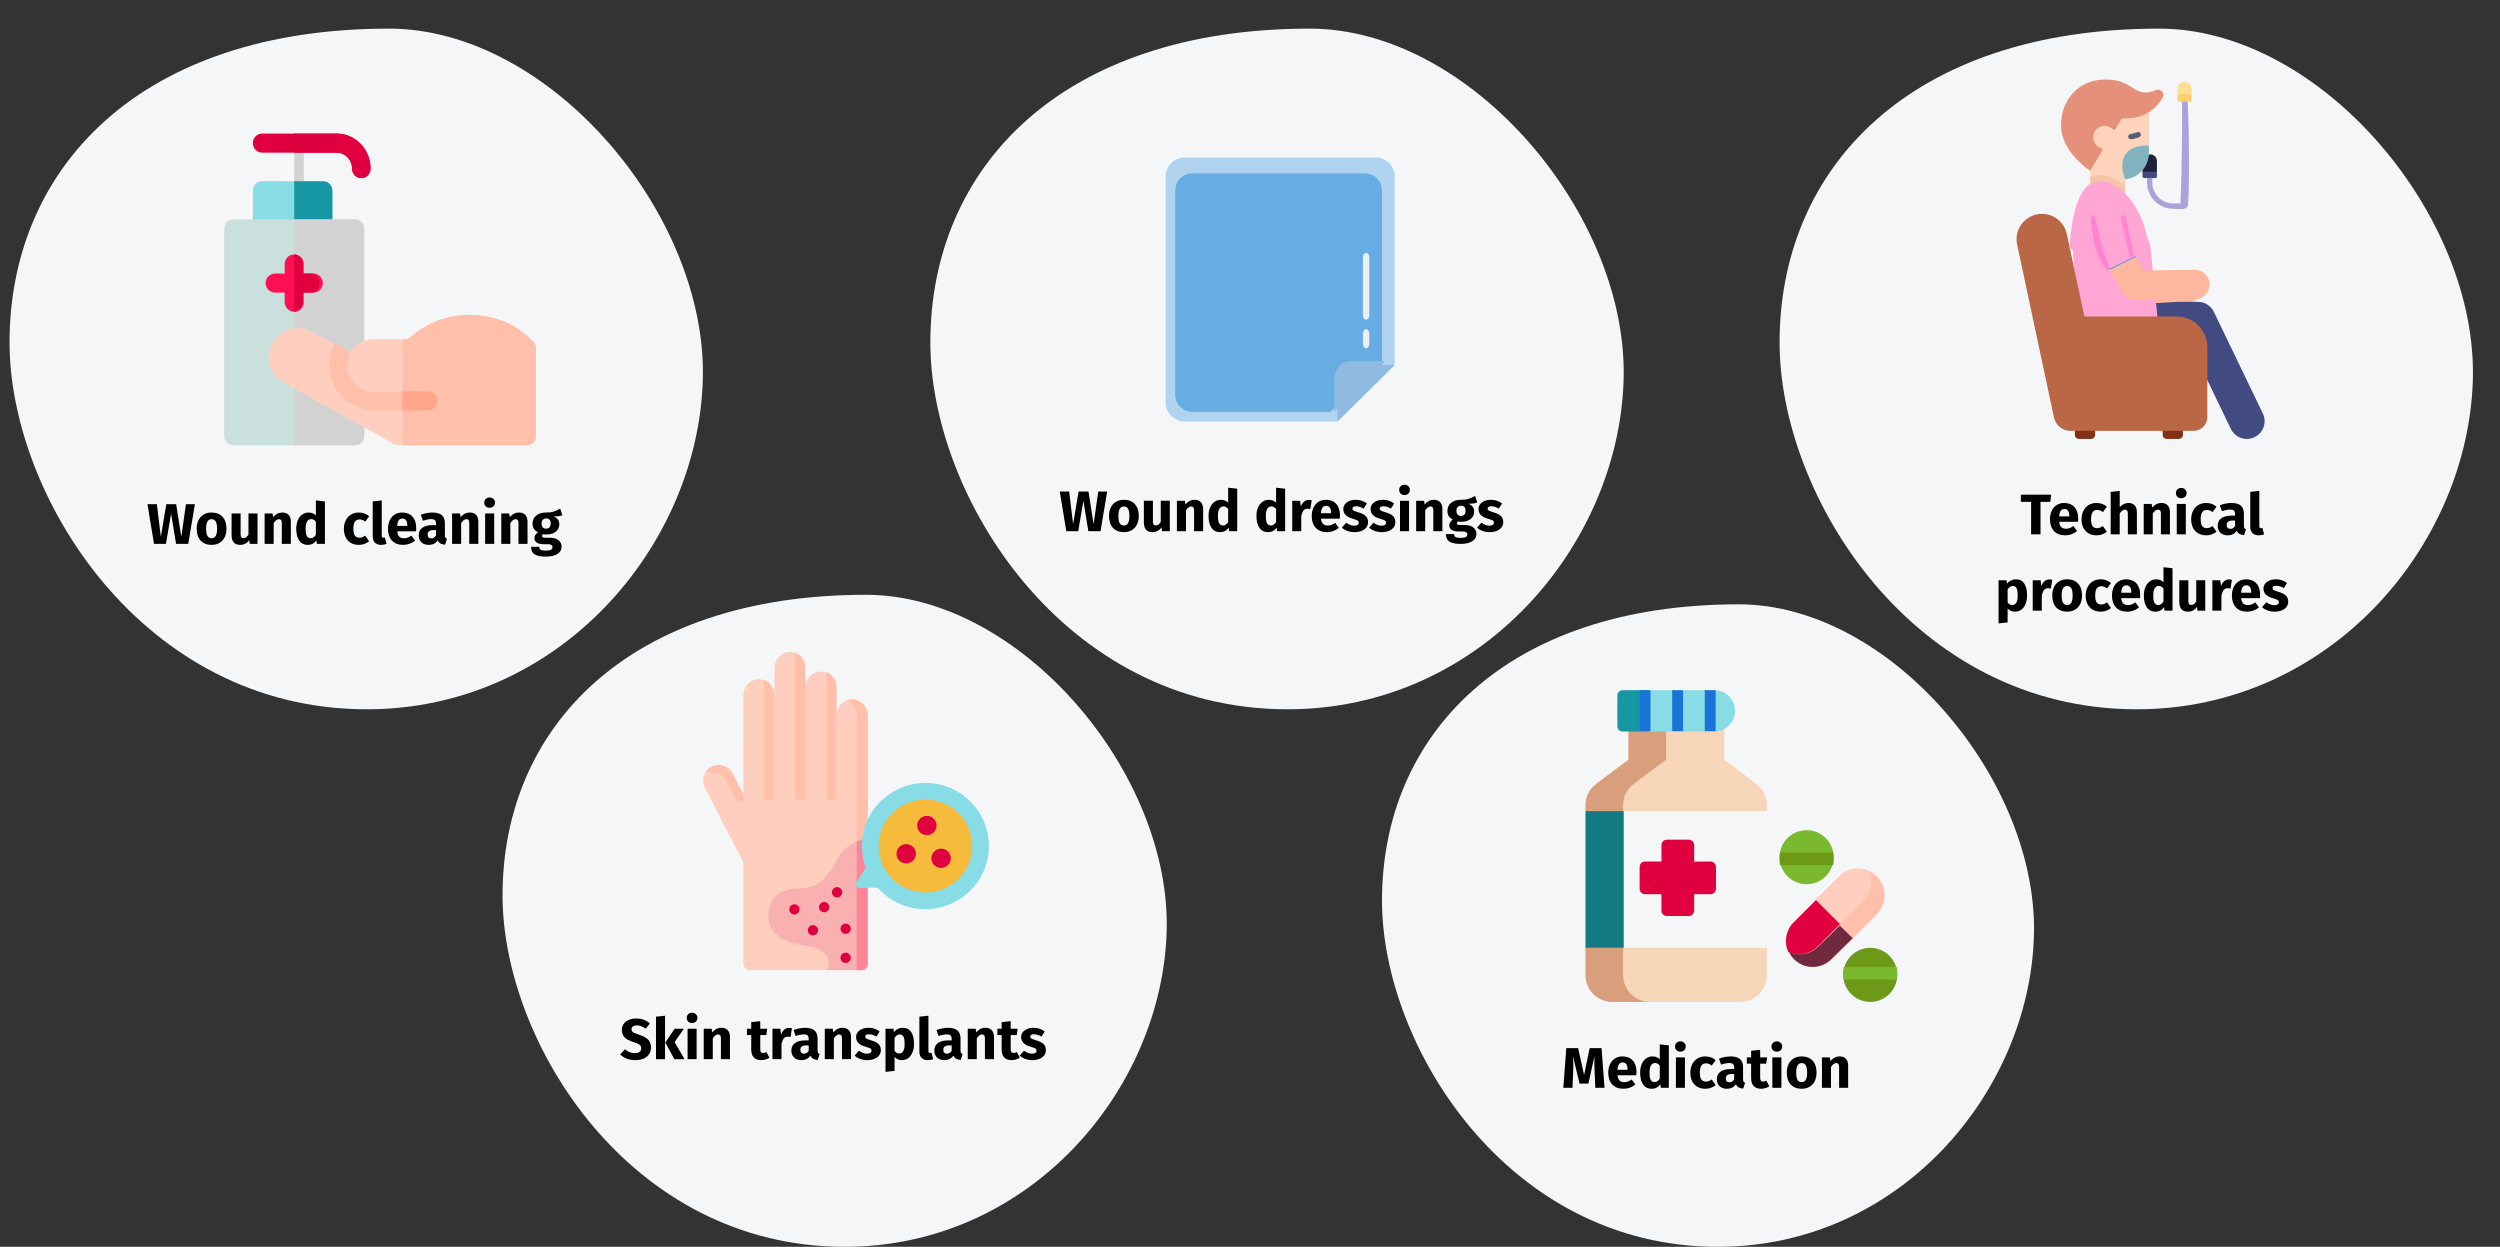<?xml version="1.0" encoding="UTF-8"?>
<svg xmlns="http://www.w3.org/2000/svg" width="786" height="392" viewBox="0 0 786 392" fill="none">
  <rect x="0" y="0" width="786" height="392" fill="#333333" stroke="none"/>
  <g clip-path="url(#clip0_420_474)">
    <path d="M671.786 223C732.455 223 775.758 171.671 777.457 119.731C779.157 67.792 729.636 9 678.788 9C600.817 9 559.5 52.524 559.5 107.709C559.5 155.709 601.14 223 671.786 223Z" fill="#F5F6F7"></path>
    <path d="M715.546 182.137C716.23 182.137 716.872 182.239 717.472 182.443C718.072 182.647 718.6 182.935 719.056 183.307L718.012 184.909C717.232 184.417 716.446 184.171 715.654 184.171C715.282 184.171 714.994 184.237 714.79 184.369C714.598 184.489 714.502 184.663 714.502 184.891C714.502 185.071 714.544 185.221 714.628 185.341C714.724 185.449 714.91 185.563 715.186 185.683C715.462 185.803 715.888 185.947 716.464 186.115C717.46 186.403 718.198 186.781 718.678 187.249C719.17 187.705 719.416 188.341 719.416 189.157C719.416 189.805 719.23 190.369 718.858 190.849C718.486 191.317 717.976 191.677 717.328 191.929C716.68 192.181 715.96 192.307 715.168 192.307C714.364 192.307 713.614 192.181 712.918 191.929C712.234 191.677 711.652 191.329 711.172 190.885L712.558 189.337C713.362 189.961 714.208 190.273 715.096 190.273C715.528 190.273 715.864 190.195 716.104 190.039C716.356 189.883 716.482 189.661 716.482 189.373C716.482 189.145 716.434 188.965 716.338 188.833C716.242 188.701 716.056 188.581 715.78 188.473C715.504 188.353 715.066 188.209 714.466 188.041C713.518 187.765 712.81 187.381 712.342 186.889C711.874 186.397 711.64 185.785 711.64 185.053C711.64 184.501 711.796 184.009 712.108 183.577C712.432 183.133 712.888 182.785 713.476 182.533C714.076 182.269 714.766 182.137 715.546 182.137Z" fill="black"></path>
    <path d="M710.583 187.033C710.583 187.429 710.565 187.771 710.529 188.059H704.607C704.703 188.863 704.931 189.427 705.291 189.751C705.651 190.075 706.149 190.237 706.785 190.237C707.169 190.237 707.541 190.171 707.901 190.039C708.261 189.895 708.651 189.679 709.071 189.391L710.241 190.975C709.125 191.863 707.883 192.307 706.515 192.307C704.967 192.307 703.779 191.851 702.951 190.939C702.123 190.027 701.709 188.803 701.709 187.267C701.709 186.295 701.883 185.425 702.231 184.657C702.579 183.877 703.089 183.265 703.761 182.821C704.433 182.365 705.237 182.137 706.173 182.137C707.553 182.137 708.633 182.569 709.413 183.433C710.193 184.297 710.583 185.497 710.583 187.033ZM707.793 186.223C707.769 184.759 707.253 184.027 706.245 184.027C705.753 184.027 705.369 184.207 705.093 184.567C704.829 184.927 704.667 185.521 704.607 186.349H707.793V186.223Z" fill="black"></path>
    <path d="M700.753 182.172C701.101 182.172 701.419 182.214 701.707 182.298L701.257 185.052C700.897 184.968 700.609 184.926 700.393 184.926C699.829 184.926 699.397 185.124 699.097 185.52C698.809 185.904 698.581 186.486 698.413 187.266V192H695.569V182.442H698.053L698.287 184.296C698.503 183.636 698.827 183.12 699.259 182.748C699.703 182.364 700.201 182.172 700.753 182.172Z" fill="black"></path>
    <path d="M693.332 191.999H690.866L690.74 190.793C690.044 191.801 689.078 192.305 687.842 192.305C686.966 192.305 686.3 192.041 685.844 191.513C685.4 190.985 685.178 190.247 685.178 189.299V182.441H688.022V188.939C688.022 189.407 688.094 189.737 688.238 189.929C688.394 190.109 688.628 190.199 688.94 190.199C689.54 190.199 690.056 189.827 690.488 189.083V182.441H693.332V191.999Z" fill="black"></path>
    <path d="M683.043 178.646V192.002H680.523L680.379 190.886C679.707 191.834 678.801 192.308 677.661 192.308C676.473 192.308 675.567 191.852 674.943 190.94C674.331 190.028 674.025 188.78 674.025 187.196C674.025 186.224 674.187 185.354 674.511 184.586C674.835 183.818 675.291 183.218 675.879 182.786C676.479 182.354 677.163 182.138 677.931 182.138C678.843 182.138 679.599 182.438 680.199 183.038V178.34L683.043 178.646ZM678.543 190.22C679.203 190.22 679.755 189.86 680.199 189.14V185.018C679.971 184.742 679.737 184.538 679.497 184.406C679.269 184.274 679.005 184.208 678.705 184.208C678.177 184.208 677.757 184.454 677.445 184.946C677.133 185.438 676.977 186.194 676.977 187.214C676.977 188.33 677.109 189.11 677.373 189.554C677.649 189.998 678.039 190.22 678.543 190.22Z" fill="black"></path>
    <path d="M672.878 187.033C672.878 187.429 672.86 187.771 672.824 188.059H666.902C666.998 188.863 667.226 189.427 667.586 189.751C667.946 190.075 668.444 190.237 669.08 190.237C669.464 190.237 669.836 190.171 670.196 190.039C670.556 189.895 670.946 189.679 671.366 189.391L672.536 190.975C671.42 191.863 670.178 192.307 668.81 192.307C667.262 192.307 666.074 191.851 665.246 190.939C664.418 190.027 664.004 188.803 664.004 187.267C664.004 186.295 664.178 185.425 664.526 184.657C664.874 183.877 665.384 183.265 666.056 182.821C666.728 182.365 667.532 182.137 668.468 182.137C669.848 182.137 670.928 182.569 671.708 183.433C672.488 184.297 672.878 185.497 672.878 187.033ZM670.088 186.223C670.064 184.759 669.548 184.027 668.54 184.027C668.048 184.027 667.664 184.207 667.388 184.567C667.124 184.927 666.962 185.521 666.902 186.349H670.088V186.223Z" fill="black"></path>
    <path d="M660.422 182.137C661.082 182.137 661.676 182.233 662.204 182.425C662.732 182.617 663.23 182.911 663.698 183.307L662.474 184.999C661.874 184.543 661.268 184.315 660.656 184.315C660.02 184.315 659.54 184.549 659.216 185.017C658.892 185.485 658.73 186.241 658.73 187.285C658.73 188.293 658.892 189.007 659.216 189.427C659.54 189.847 660.008 190.057 660.62 190.057C660.944 190.057 661.238 190.009 661.502 189.913C661.766 189.805 662.084 189.637 662.456 189.409L663.698 191.173C662.75 191.929 661.676 192.307 660.476 192.307C659.504 192.307 658.664 192.103 657.956 191.695C657.248 191.275 656.702 190.693 656.318 189.949C655.934 189.193 655.742 188.311 655.742 187.303C655.742 186.295 655.934 185.401 656.318 184.621C656.702 183.841 657.248 183.235 657.956 182.803C658.664 182.359 659.486 182.137 660.422 182.137Z" fill="black"></path>
    <path d="M649.91 182.137C651.374 182.137 652.52 182.587 653.348 183.487C654.176 184.375 654.59 185.623 654.59 187.231C654.59 188.251 654.398 189.145 654.014 189.913C653.642 190.669 653.102 191.257 652.394 191.677C651.698 192.097 650.87 192.307 649.91 192.307C648.458 192.307 647.312 191.863 646.472 190.975C645.644 190.075 645.23 188.821 645.23 187.213C645.23 186.193 645.416 185.305 645.788 184.549C646.172 183.781 646.712 183.187 647.408 182.767C648.116 182.347 648.95 182.137 649.91 182.137ZM649.91 184.225C649.334 184.225 648.902 184.471 648.614 184.963C648.326 185.443 648.182 186.193 648.182 187.213C648.182 188.257 648.32 189.019 648.596 189.499C648.884 189.979 649.322 190.219 649.91 190.219C650.486 190.219 650.918 189.979 651.206 189.499C651.494 189.007 651.638 188.251 651.638 187.231C651.638 186.187 651.494 185.425 651.206 184.945C650.93 184.465 650.498 184.225 649.91 184.225Z" fill="black"></path>
    <path d="M644.275 182.172C644.623 182.172 644.941 182.214 645.229 182.298L644.779 185.052C644.419 184.968 644.131 184.926 643.915 184.926C643.351 184.926 642.919 185.124 642.619 185.52C642.331 185.904 642.103 186.486 641.935 187.266V192H639.091V182.442H641.575L641.809 184.296C642.025 183.636 642.349 183.12 642.781 182.748C643.225 182.364 643.723 182.172 644.275 182.172Z" fill="black"></path>
    <path d="M633.75 182.137C634.95 182.137 635.844 182.581 636.432 183.469C637.02 184.357 637.314 185.599 637.314 187.195C637.314 188.179 637.158 189.061 636.846 189.841C636.546 190.609 636.108 191.215 635.532 191.659C634.956 192.091 634.284 192.307 633.516 192.307C632.556 192.307 631.782 191.977 631.194 191.317V195.691L628.35 195.997V182.443H630.852L630.996 183.505C631.368 183.037 631.794 182.695 632.274 182.479C632.754 182.251 633.246 182.137 633.75 182.137ZM632.652 190.219C633.792 190.219 634.362 189.223 634.362 187.231C634.362 186.103 634.236 185.323 633.984 184.891C633.732 184.447 633.354 184.225 632.85 184.225C632.526 184.225 632.22 184.321 631.932 184.513C631.656 184.705 631.41 184.981 631.194 185.341V189.373C631.578 189.937 632.064 190.219 632.652 190.219Z" fill="black"></path>
    <path d="M710.113 168.308C709.285 168.308 708.637 168.074 708.169 167.606C707.713 167.126 707.485 166.448 707.485 165.572V154.646L710.329 154.34V165.464C710.329 165.86 710.491 166.058 710.815 166.058C710.983 166.058 711.139 166.028 711.283 165.968L711.841 167.984C711.325 168.2 710.749 168.308 710.113 168.308Z" fill="black"></path>
    <path d="M705.485 165.229C705.485 165.589 705.533 165.853 705.629 166.021C705.737 166.189 705.905 166.315 706.133 166.399L705.539 168.253C704.951 168.205 704.471 168.079 704.099 167.875C703.727 167.659 703.439 167.323 703.235 166.867C702.611 167.827 701.651 168.307 700.355 168.307C699.407 168.307 698.651 168.031 698.087 167.479C697.523 166.927 697.241 166.207 697.241 165.319C697.241 164.275 697.625 163.477 698.393 162.925C699.161 162.373 700.271 162.097 701.723 162.097H702.695V161.683C702.695 161.119 702.575 160.735 702.335 160.531C702.095 160.315 701.675 160.207 701.075 160.207C700.763 160.207 700.385 160.255 699.941 160.351C699.497 160.435 699.041 160.555 698.573 160.711L697.925 158.839C698.525 158.611 699.137 158.437 699.761 158.317C700.397 158.197 700.985 158.137 701.525 158.137C702.893 158.137 703.895 158.419 704.531 158.983C705.167 159.547 705.485 160.393 705.485 161.521V165.229ZM701.183 166.273C701.831 166.273 702.335 165.967 702.695 165.355V163.663H701.993C701.345 163.663 700.859 163.777 700.535 164.005C700.223 164.233 700.067 164.587 700.067 165.067C700.067 165.451 700.163 165.751 700.355 165.967C700.559 166.171 700.835 166.273 701.183 166.273Z" fill="black"></path>
    <path d="M693.592 158.137C694.252 158.137 694.846 158.233 695.374 158.425C695.902 158.617 696.4 158.911 696.868 159.307L695.644 160.999C695.044 160.543 694.438 160.315 693.826 160.315C693.19 160.315 692.71 160.549 692.386 161.017C692.062 161.485 691.9 162.241 691.9 163.285C691.9 164.293 692.062 165.007 692.386 165.427C692.71 165.847 693.178 166.057 693.79 166.057C694.114 166.057 694.408 166.009 694.672 165.913C694.936 165.805 695.254 165.637 695.626 165.409L696.868 167.173C695.92 167.929 694.846 168.307 693.646 168.307C692.674 168.307 691.834 168.103 691.126 167.695C690.418 167.275 689.872 166.693 689.488 165.949C689.104 165.193 688.912 164.311 688.912 163.303C688.912 162.295 689.104 161.401 689.488 160.621C689.872 159.841 690.418 159.235 691.126 158.803C691.834 158.359 692.656 158.137 693.592 158.137Z" fill="black"></path>
    <path d="M687.216 158.442V168H684.372V158.442H687.216ZM685.776 153.402C686.268 153.402 686.67 153.558 686.982 153.87C687.306 154.17 687.468 154.554 687.468 155.022C687.468 155.49 687.306 155.88 686.982 156.192C686.67 156.492 686.268 156.642 685.776 156.642C685.284 156.642 684.882 156.492 684.57 156.192C684.258 155.88 684.102 155.49 684.102 155.022C684.102 154.554 684.258 154.17 684.57 153.87C684.882 153.558 685.284 153.402 685.776 153.402Z" fill="black"></path>
    <path d="M679.581 158.137C680.409 158.137 681.057 158.389 681.525 158.893C681.993 159.397 682.227 160.105 682.227 161.017V168.001H679.383V161.503C679.383 161.023 679.305 160.693 679.149 160.513C679.005 160.321 678.783 160.225 678.483 160.225C677.907 160.225 677.355 160.639 676.827 161.467V168.001H673.983V158.443H676.467L676.665 159.577C677.073 159.097 677.511 158.737 677.979 158.497C678.459 158.257 678.993 158.137 679.581 158.137Z" fill="black"></path>
    <path d="M669.192 158.135C670.02 158.135 670.668 158.387 671.136 158.891C671.604 159.395 671.838 160.103 671.838 161.015V167.999H668.994V161.501C668.994 161.021 668.916 160.691 668.76 160.511C668.604 160.319 668.382 160.223 668.094 160.223C667.518 160.223 666.966 160.631 666.438 161.447V167.999H663.594V154.643L666.438 154.355V159.467C666.834 159.023 667.254 158.693 667.698 158.477C668.142 158.249 668.64 158.135 669.192 158.135Z" fill="black"></path>
    <path d="M659.121 158.137C659.781 158.137 660.375 158.233 660.903 158.425C661.431 158.617 661.929 158.911 662.397 159.307L661.173 160.999C660.573 160.543 659.967 160.315 659.355 160.315C658.719 160.315 658.239 160.549 657.915 161.017C657.591 161.485 657.429 162.241 657.429 163.285C657.429 164.293 657.591 165.007 657.915 165.427C658.239 165.847 658.707 166.057 659.319 166.057C659.643 166.057 659.937 166.009 660.201 165.913C660.465 165.805 660.783 165.637 661.155 165.409L662.397 167.173C661.449 167.929 660.375 168.307 659.175 168.307C658.203 168.307 657.363 168.103 656.655 167.695C655.947 167.275 655.401 166.693 655.017 165.949C654.633 165.193 654.441 164.311 654.441 163.303C654.441 162.295 654.633 161.401 655.017 160.621C655.401 159.841 655.947 159.235 656.655 158.803C657.363 158.359 658.185 158.137 659.121 158.137Z" fill="black"></path>
    <path d="M653.384 163.033C653.384 163.429 653.366 163.771 653.33 164.059H647.408C647.504 164.863 647.732 165.427 648.092 165.751C648.452 166.075 648.95 166.237 649.586 166.237C649.97 166.237 650.342 166.171 650.702 166.039C651.062 165.895 651.452 165.679 651.872 165.391L653.042 166.975C651.926 167.863 650.684 168.307 649.316 168.307C647.768 168.307 646.58 167.851 645.752 166.939C644.924 166.027 644.51 164.803 644.51 163.267C644.51 162.295 644.684 161.425 645.032 160.657C645.38 159.877 645.89 159.265 646.562 158.821C647.234 158.365 648.038 158.137 648.974 158.137C650.354 158.137 651.434 158.569 652.214 159.433C652.994 160.297 653.384 161.497 653.384 163.033ZM650.594 162.223C650.57 160.759 650.054 160.027 649.046 160.027C648.554 160.027 648.17 160.207 647.894 160.567C647.63 160.927 647.468 161.521 647.408 162.349H650.594V162.223Z" fill="black"></path>
    <path d="M644.899 155.527L644.611 157.795H641.533V168.001H638.581V157.795H635.359V155.527H644.899Z" fill="black"></path>
    <path d="M657.436 133.086H653.613C652.912 133.086 652.343 133.652 652.343 134.351V136.734C652.343 137.432 652.912 137.999 653.613 137.999H657.436C658.138 137.999 658.707 137.432 658.707 136.734V134.351C658.707 133.652 658.138 133.086 657.436 133.086Z" fill="#823214"></path>
    <path d="M685.051 133.086H681.228C680.526 133.086 679.958 133.652 679.958 134.351V136.734C679.958 137.432 680.526 137.999 681.228 137.999H685.051C685.753 137.999 686.322 137.432 686.322 136.734V134.351C686.322 133.652 685.753 133.086 685.051 133.086Z" fill="#823214"></path>
    <path d="M701.376 134.842L687.447 105.933L661.102 105.267C658.018 105.189 655.581 102.636 655.659 99.563C655.737 96.492 658.297 94.066 661.386 94.142L691.147 94.895C693.244 94.948 695.134 96.167 696.042 98.05L711.449 130.027C712.784 132.798 711.611 136.121 708.829 137.451C706.03 138.789 702.702 137.595 701.376 134.842Z" fill="#414B82"></path>
    <path d="M667.531 94.884L654.187 85.218C652.125 83.724 651.697 80.783 653.232 78.648C654.766 76.513 657.682 75.995 659.743 77.487L671.79 86.214L688.758 85.21C691.326 85.058 693.47 87.044 693.544 89.645C693.619 92.246 691.597 94.477 689.028 94.629L670.444 95.728C669.43 95.788 668.396 95.511 667.531 94.884Z" fill="#FFB69E"></path>
    <path d="M676.169 78.205C675.692 74.416 670.465 63.54 666.661 64.015L654.942 65.478C650.929 65.978 651.526 81.896 652.343 85.845C652.887 88.478 654.085 95.614 655.938 107.255C656.297 108.991 657.42 110.474 658.996 111.296C660.573 112.117 662.437 112.19 664.073 111.494L678.839 105.212L676.169 78.205Z" fill="#FFA6D5"></path>
    <path d="M690.032 84.829C690.01 84.829 689.988 84.829 689.967 84.829L674.105 85.047L671.585 80.68L667.334 81.323L663.259 84.861L667.397 92.031C668.228 93.472 669.768 94.357 671.433 94.357C671.454 94.357 671.475 94.357 671.497 94.357L690.095 94.102C692.666 94.067 694.721 91.962 694.686 89.402C694.651 86.863 692.573 84.829 690.032 84.829Z" fill="#FFB69E"></path>
    <path d="M684.266 99.487H655.333L649.805 73.55C649.022 69.875 645.764 67.246 641.991 67.246C636.912 67.246 633.122 71.906 634.177 76.855L645.779 131.292C646.298 133.723 648.453 135.462 650.948 135.462H651.17H689.645C692.043 135.462 693.986 133.526 693.986 131.138V109.169C693.986 103.822 689.634 99.487 684.266 99.487Z" fill="#BA6746"></path>
    <path d="M663.259 84.861L671.585 80.679L665.763 70.592C664.482 68.373 661.636 67.607 659.407 68.883C657.178 70.159 656.41 72.994 657.691 75.214L663.259 84.861Z" fill="#4699F2"></path>
    <path d="M687.796 64.91C688.361 63.717 688.361 41.888 687.796 31.953C687.551 27.649 686.037 32.091 686.037 31.953C686.037 31.666 686.037 33.26 686.037 42.643C686.037 48.409 685.631 63.975 685.459 63.975H683.25C679.632 63.975 676.689 61.006 676.689 57.357V54.986C676.689 54.526 676.32 54.153 675.864 54.153C675.409 54.153 675.039 54.526 675.039 54.986V57.357C675.039 61.924 678.722 65.639 683.25 65.639C685.904 65.949 687.419 65.706 687.796 64.91Z" fill="#ABA2D9"></path>
    <path d="M675.596 48.555H676.102C677.225 48.555 678.135 49.473 678.135 50.606V55.447C678.135 55.744 677.896 55.984 677.602 55.984H674.126C673.832 55.984 673.593 55.744 673.593 55.447V53.522C674.75 52.174 675.486 50.45 675.596 48.555Z" fill="#FFDE91"></path>
    <path d="M673.593 53.987V53.522L675.596 48.555H676.102C677.225 48.555 678.135 49.473 678.135 50.606V53.987L675.864 54.955L673.593 53.987Z" fill="#1D213B"></path>
    <path d="M684.581 29.954V27.967C684.581 26.736 685.57 25.738 686.791 25.738C688.011 25.738 689 26.736 689 27.967V29.954H684.581Z" fill="#FFDE91"></path>
    <path d="M677.602 55.986H674.126C673.832 55.986 673.593 55.745 673.593 55.448V53.988H678.135V55.448C678.135 55.745 677.897 55.986 677.602 55.986Z" fill="#414B82"></path>
    <path d="M661.237 25.016C668.568 24.743 669.675 27.988 673.224 28.899C674.863 29.319 676.468 28.965 677.853 28.337C679.337 27.665 680.795 29.31 679.952 30.713C678.971 32.346 677.575 34.028 675.612 35.273L657.129 53.707C657.129 53.707 648.886 48.328 648.088 40.836C647.258 33.035 652.323 25.349 661.237 25.016Z" fill="#E5907B"></path>
    <path d="M668.184 58.711L657.129 55.821V53.708L660.966 47.373C661.148 47.072 660.999 46.679 660.665 46.579C659.139 46.121 658.043 44.658 658.132 42.95C658.227 41.117 659.717 39.635 661.535 39.562C662.598 39.519 663.562 39.948 664.239 40.658C664.484 40.914 664.9 40.877 665.084 40.573L666.982 37.44C667.085 37.269 667.275 37.172 667.473 37.184C670.914 37.389 673.57 36.568 675.612 35.273V45.78L668.184 56.368V58.711Z" fill="#FDD4BB"></path>
    <path d="M668.184 58.71V60.707L657.129 57.818V55.821C657.483 55.598 657.857 55.42 658.25 55.292C661.436 54.255 665.068 55.656 668.184 58.71Z" fill="#F7C4A8"></path>
    <path d="M650.63 78.04C650.915 72.858 652.233 59.247 658.25 57.289C665.355 54.977 674.679 65.193 675.544 78.453L663.42 84.409L650.63 78.04Z" fill="#FFA6D5"></path>
    <path d="M659.046 78.519C658.23 75.913 657.667 72.669 657.359 68.787C657.359 68.327 657.648 67.66 658.104 67.66C658.559 67.66 658.762 68.033 658.762 68.492C659.661 72.735 660.42 75.917 661.041 78.039C661.455 79.454 662.248 81.577 663.42 84.408L662.437 84.999C660.992 83.285 659.862 81.125 659.046 78.519Z" fill="#FF83D0"></path>
    <path d="M668.894 78.039L666.806 68.492C666.806 68.033 667.176 67.66 667.631 67.66C668.087 67.66 668.456 68.033 668.456 68.492L670.982 80.535L669.681 81.023L668.894 78.039Z" fill="#FF83D0"></path>
    <path d="M668.184 56.366C668.184 56.366 666.108 51.693 668.192 48.625C670.495 45.236 675.612 45.778 675.612 45.778V48.058C675.612 52.381 672.357 55.937 668.184 56.366Z" fill="#82B4C0"></path>
    <path d="M686.791 29.523C687.572 29.523 688.317 29.678 689 29.956V31.954H684.581V29.956C685.264 29.678 686.009 29.523 686.791 29.523Z" fill="#FFCE6E"></path>
    <path d="M669.844 42.12C669.856 42.119 670.987 41.978 671.937 41.562C672.36 41.377 672.851 41.572 673.035 41.997C673.218 42.422 673.025 42.917 672.602 43.102C671.431 43.614 670.1 43.78 670.044 43.787C670.01 43.791 669.977 43.793 669.943 43.793C669.527 43.793 669.168 43.481 669.116 43.055C669.061 42.594 669.387 42.176 669.844 42.12Z" fill="#565E75"></path>
    <path d="M540.09 392C597.141 392 637.862 343.549 639.46 294.522C641.058 245.495 594.491 190 546.674 190C473.353 190 434.5 231.084 434.5 283.174C434.5 328.482 473.657 392 540.09 392Z" fill="#F5F6F7"></path>
    <path d="M578.414 332.137C579.242 332.137 579.89 332.389 580.358 332.893C580.826 333.397 581.06 334.105 581.06 335.017V342.001H578.216V335.503C578.216 335.023 578.138 334.693 577.982 334.513C577.838 334.321 577.616 334.225 577.316 334.225C576.74 334.225 576.188 334.639 575.66 335.467V342.001H572.816V332.443H575.3L575.498 333.577C575.906 333.097 576.344 332.737 576.812 332.497C577.292 332.257 577.826 332.137 578.414 332.137Z" fill="black"></path>
    <path d="M566.444 332.137C567.908 332.137 569.054 332.587 569.882 333.487C570.71 334.375 571.124 335.623 571.124 337.231C571.124 338.251 570.932 339.145 570.548 339.913C570.176 340.669 569.636 341.257 568.928 341.677C568.232 342.097 567.404 342.307 566.444 342.307C564.992 342.307 563.846 341.863 563.006 340.975C562.178 340.075 561.764 338.821 561.764 337.213C561.764 336.193 561.95 335.305 562.322 334.549C562.706 333.781 563.246 333.187 563.942 332.767C564.65 332.347 565.484 332.137 566.444 332.137ZM566.444 334.225C565.868 334.225 565.436 334.471 565.148 334.963C564.86 335.443 564.716 336.193 564.716 337.213C564.716 338.257 564.854 339.019 565.13 339.499C565.418 339.979 565.856 340.219 566.444 340.219C567.02 340.219 567.452 339.979 567.74 339.499C568.028 339.007 568.172 338.251 568.172 337.231C568.172 336.187 568.028 335.425 567.74 334.945C567.464 334.465 567.032 334.225 566.444 334.225Z" fill="black"></path>
    <path d="M560.068 332.442V342H557.224V332.442H560.068ZM558.628 327.402C559.12 327.402 559.522 327.558 559.834 327.87C560.158 328.17 560.32 328.554 560.32 329.022C560.32 329.49 560.158 329.88 559.834 330.192C559.522 330.492 559.12 330.642 558.628 330.642C558.136 330.642 557.734 330.492 557.422 330.192C557.11 329.88 556.954 329.49 556.954 329.022C556.954 328.554 557.11 328.17 557.422 327.87C557.734 327.558 558.136 327.402 558.628 327.402Z" fill="black"></path>
    <path d="M556.275 341.549C555.927 341.789 555.519 341.975 555.051 342.107C554.595 342.239 554.139 342.305 553.683 342.305C551.595 342.293 550.551 341.141 550.551 338.849V334.421H549.201V332.441H550.551V330.371L553.395 330.047V332.441H555.591L555.285 334.421H553.395V338.813C553.395 339.257 553.467 339.575 553.611 339.767C553.755 339.959 553.983 340.055 554.295 340.055C554.619 340.055 554.961 339.953 555.321 339.749L556.275 341.549Z" fill="black"></path>
    <path d="M548.016 339.229C548.016 339.589 548.064 339.853 548.16 340.021C548.268 340.189 548.436 340.315 548.664 340.399L548.07 342.253C547.482 342.205 547.002 342.079 546.63 341.875C546.258 341.659 545.97 341.323 545.766 340.867C545.142 341.827 544.182 342.307 542.886 342.307C541.938 342.307 541.182 342.031 540.618 341.479C540.054 340.927 539.772 340.207 539.772 339.319C539.772 338.275 540.156 337.477 540.924 336.925C541.692 336.373 542.802 336.097 544.254 336.097H545.226V335.683C545.226 335.119 545.106 334.735 544.866 334.531C544.626 334.315 544.206 334.207 543.606 334.207C543.294 334.207 542.916 334.255 542.472 334.351C542.028 334.435 541.572 334.555 541.104 334.711L540.456 332.839C541.056 332.611 541.668 332.437 542.292 332.317C542.928 332.197 543.516 332.137 544.056 332.137C545.424 332.137 546.426 332.419 547.062 332.983C547.698 333.547 548.016 334.393 548.016 335.521V339.229ZM543.714 340.273C544.362 340.273 544.866 339.967 545.226 339.355V337.663H544.524C543.876 337.663 543.39 337.777 543.066 338.005C542.754 338.233 542.598 338.587 542.598 339.067C542.598 339.451 542.694 339.751 542.886 339.967C543.09 340.171 543.366 340.273 543.714 340.273Z" fill="black"></path>
    <path d="M536.122 332.137C536.782 332.137 537.376 332.233 537.904 332.425C538.432 332.617 538.93 332.911 539.398 333.307L538.174 334.999C537.574 334.543 536.968 334.315 536.356 334.315C535.72 334.315 535.24 334.549 534.916 335.017C534.592 335.485 534.43 336.241 534.43 337.285C534.43 338.293 534.592 339.007 534.916 339.427C535.24 339.847 535.708 340.057 536.32 340.057C536.644 340.057 536.938 340.009 537.202 339.913C537.466 339.805 537.784 339.637 538.156 339.409L539.398 341.173C538.45 341.929 537.376 342.307 536.176 342.307C535.204 342.307 534.364 342.103 533.656 341.695C532.948 341.275 532.402 340.693 532.018 339.949C531.634 339.193 531.442 338.311 531.442 337.303C531.442 336.295 531.634 335.401 532.018 334.621C532.402 333.841 532.948 333.235 533.656 332.803C534.364 332.359 535.186 332.137 536.122 332.137Z" fill="black"></path>
    <path d="M529.746 332.442V342H526.902V332.442H529.746ZM528.306 327.402C528.798 327.402 529.2 327.558 529.512 327.87C529.836 328.17 529.998 328.554 529.998 329.022C529.998 329.49 529.836 329.88 529.512 330.192C529.2 330.492 528.798 330.642 528.306 330.642C527.814 330.642 527.412 330.492 527.1 330.192C526.788 329.88 526.632 329.49 526.632 329.022C526.632 328.554 526.788 328.17 527.1 327.87C527.412 327.558 527.814 327.402 528.306 327.402Z" fill="black"></path>
    <path d="M524.677 328.646V342.002H522.157L522.013 340.886C521.341 341.834 520.435 342.308 519.295 342.308C518.107 342.308 517.201 341.852 516.577 340.94C515.965 340.028 515.659 338.78 515.659 337.196C515.659 336.224 515.821 335.354 516.145 334.586C516.469 333.818 516.925 333.218 517.513 332.786C518.113 332.354 518.797 332.138 519.565 332.138C520.477 332.138 521.233 332.438 521.833 333.038V328.34L524.677 328.646ZM520.177 340.22C520.837 340.22 521.389 339.86 521.833 339.14V335.018C521.605 334.742 521.371 334.538 521.131 334.406C520.903 334.274 520.639 334.208 520.339 334.208C519.811 334.208 519.391 334.454 519.079 334.946C518.767 335.438 518.611 336.194 518.611 337.214C518.611 338.33 518.743 339.11 519.007 339.554C519.283 339.998 519.673 340.22 520.177 340.22Z" fill="black"></path>
    <path d="M514.511 337.033C514.511 337.429 514.493 337.771 514.457 338.059H508.535C508.631 338.863 508.859 339.427 509.219 339.751C509.579 340.075 510.077 340.237 510.713 340.237C511.097 340.237 511.469 340.171 511.829 340.039C512.189 339.895 512.579 339.679 512.999 339.391L514.169 340.975C513.053 341.863 511.811 342.307 510.443 342.307C508.895 342.307 507.707 341.851 506.879 340.939C506.051 340.027 505.637 338.803 505.637 337.267C505.637 336.295 505.811 335.425 506.159 334.657C506.507 333.877 507.017 333.265 507.689 332.821C508.361 332.365 509.165 332.137 510.101 332.137C511.481 332.137 512.561 332.569 513.341 333.433C514.121 334.297 514.511 335.497 514.511 337.033ZM511.721 336.223C511.697 334.759 511.181 334.027 510.173 334.027C509.681 334.027 509.297 334.207 509.021 334.567C508.757 334.927 508.595 335.521 508.535 336.349H511.721V336.223Z" fill="black"></path>
    <path d="M504.465 342.001H501.567L501.351 337.123C501.291 335.959 501.261 334.921 501.261 334.009C501.261 333.313 501.279 332.653 501.315 332.029L499.389 340.687H496.599L494.547 332.029C494.619 333.073 494.655 334.057 494.655 334.981C494.655 335.677 494.637 336.403 494.601 337.159L494.385 342.001H491.505L492.441 329.527H496.167L498.039 337.987L499.785 329.527H503.529L504.465 342.001Z" fill="black"></path>
    <path d="M552.147 246.404L542.088 238.875V229.673C542.088 228.749 541.338 228 540.412 228H513.588C512.662 228 511.912 228.749 511.912 229.673V238.875L501.853 246.404C499.747 247.988 498.506 250.465 498.5 253.096V306.635C498.505 311.253 502.255 314.995 506.882 315H547.118C551.745 314.995 555.495 311.253 555.5 306.635V253.096C555.494 250.465 554.253 247.988 552.147 246.404Z" fill="#F7D5B9"></path>
    <path d="M510.312 306.635V253.096C510.319 250.465 511.568 247.988 513.688 246.404L523.812 238.875V229.673C523.812 228.749 524.568 228 525.5 228H513.688C512.756 228 512 228.749 512 229.673V238.875L501.875 246.404C499.755 247.988 498.506 250.465 498.5 253.096V306.635C498.505 311.253 502.28 314.995 506.938 315H518.75C514.092 314.995 510.318 311.253 510.312 306.635Z" fill="#D89F7D"></path>
    <path d="M539 217H515C511.41 217 508.5 219.91 508.5 223.5C508.5 227.09 511.41 230 515 230H539C542.59 230 545.5 227.09 545.5 223.5C545.5 219.91 542.59 217 539 217Z" fill="#88DCE5"></path>
    <path d="M516.833 228.375V218.625C516.833 217.728 517.58 217 518.5 217H510.167C509.246 217 508.5 217.728 508.5 218.625V228.375C508.5 229.272 509.246 230 510.167 230H518.5C517.58 230 516.833 229.272 516.833 228.375Z" fill="#1598A4"></path>
    <path d="M498.5 255H555.5V298H498.5V255Z" fill="#F5F6F7"></path>
    <path d="M498.5 255H510.5V298H498.5V255Z" fill="#117A83"></path>
    <path d="M537.786 270.857H532.643V265.714C532.643 264.768 531.875 264 530.929 264H524.071C523.125 264 522.357 264.768 522.357 265.714V270.857H517.214C516.268 270.857 515.5 271.625 515.5 272.571V279.429C515.5 280.375 516.268 281.143 517.214 281.143H522.357V286.286C522.357 287.232 523.125 288 524.071 288H530.929C531.875 288 532.643 287.232 532.643 286.286V281.143H537.786C538.732 281.143 539.5 280.375 539.5 279.429V272.571C539.5 271.625 538.732 270.857 537.786 270.857Z" fill="#E0003F"></path>
    <path d="M525.74 217H529.153V229.862H525.74V217Z" fill="#1A74D7"></path>
    <path d="M535.98 217H539.393V229.862H535.98V217Z" fill="#1A74D7"></path>
    <path d="M515.5 217H518.913V229.862H515.5V217Z" fill="#1A74D7"></path>
    <path d="M578.168 275.459L563.916 289.71C560.678 292.996 560.697 298.278 563.96 301.54C567.222 304.803 572.506 304.822 575.792 301.584L590.044 287.334C593.319 284.053 593.319 278.741 590.044 275.459C586.765 272.18 581.448 272.18 578.168 275.459Z" fill="#FFCEBF"></path>
    <path d="M587.592 274C589.003 277.148 588.326 280.841 585.89 283.284L571.784 297.389C569.341 299.825 565.649 300.502 562.5 299.092C563.621 301.584 565.894 303.368 568.582 303.863C571.271 304.357 574.03 303.5 575.965 301.569L590.07 287.464C593.31 284.216 593.31 278.958 590.07 275.71C589.355 274.994 588.515 274.414 587.592 274Z" fill="#FFBFAB"></path>
    <path d="M565.821 300.022C564.676 300.022 563.545 299.786 562.5 299.33C563.592 301.702 565.809 303.399 568.429 303.869C571.049 304.34 573.739 303.524 575.625 301.687L582.5 294.977L578.425 291L571.551 297.71C570.032 299.194 567.97 300.026 565.821 300.022Z" fill="#70293F"></path>
    <path d="M563.926 290.029C561.497 292.46 560.82 296.137 562.222 299.274C565.36 300.68 569.039 300.005 571.473 297.578L578.5 290.549L570.953 283L563.926 290.029Z" fill="#E0003F"></path>
    <path d="M588 315C592.694 315 596.5 311.194 596.5 306.5C596.5 301.806 592.694 298 588 298C583.306 298 579.5 301.806 579.5 306.5C579.5 311.194 583.306 315 588 315Z" fill="#6C9918"></path>
    <path d="M579.5 306C579.5 306.672 579.557 307.342 579.671 308H596.329C596.557 306.68 596.557 305.32 596.329 304H579.672C579.558 304.658 579.5 305.328 579.5 306Z" fill="#7AB92D"></path>
    <path d="M568 278C572.694 278 576.5 274.194 576.5 269.5C576.5 264.806 572.694 261 568 261C563.306 261 559.5 264.806 559.5 269.5C559.5 274.194 563.306 278 568 278Z" fill="#7AB92D"></path>
    <path d="M559.5 270C559.5 270.672 559.557 271.342 559.671 272H576.329C576.557 270.68 576.557 269.32 576.329 268H559.672C559.558 268.658 559.5 269.328 559.5 270Z" fill="#6C9918"></path>
    <path d="M404.786 223C465.455 223 508.758 171.671 510.457 119.731C512.157 67.792 462.636 9 411.788 9C333.817 9 292.5 52.524 292.5 107.709C292.5 155.709 334.14 223 404.786 223Z" fill="#F5F6F7"></path>
    <path d="M468.751 157.137C469.435 157.137 470.077 157.239 470.677 157.443C471.277 157.647 471.805 157.935 472.261 158.307L471.217 159.909C470.437 159.417 469.651 159.171 468.859 159.171C468.487 159.171 468.199 159.237 467.995 159.369C467.803 159.489 467.707 159.663 467.707 159.891C467.707 160.071 467.749 160.221 467.833 160.341C467.929 160.449 468.115 160.563 468.391 160.683C468.667 160.803 469.093 160.947 469.669 161.115C470.665 161.403 471.403 161.781 471.883 162.249C472.375 162.705 472.621 163.341 472.621 164.157C472.621 164.805 472.435 165.369 472.063 165.849C471.691 166.317 471.181 166.677 470.533 166.929C469.885 167.181 469.165 167.307 468.373 167.307C467.569 167.307 466.819 167.181 466.123 166.929C465.439 166.677 464.857 166.329 464.377 165.885L465.763 164.337C466.567 164.961 467.413 165.273 468.301 165.273C468.733 165.273 469.069 165.195 469.309 165.039C469.561 164.883 469.687 164.661 469.687 164.373C469.687 164.145 469.639 163.965 469.543 163.833C469.447 163.701 469.261 163.581 468.985 163.473C468.709 163.353 468.271 163.209 467.671 163.041C466.723 162.765 466.015 162.381 465.547 161.889C465.079 161.397 464.845 160.785 464.845 160.053C464.845 159.501 465.001 159.009 465.313 158.577C465.637 158.133 466.093 157.785 466.681 157.533C467.281 157.269 467.971 157.137 468.751 157.137Z" fill="black"></path>
    <path d="M464.431 158.001C463.807 158.253 462.889 158.379 461.677 158.379C462.301 158.643 462.757 158.967 463.045 159.351C463.333 159.735 463.477 160.233 463.477 160.845C463.477 161.457 463.315 162.009 462.991 162.501C462.667 162.981 462.199 163.359 461.587 163.635C460.987 163.911 460.279 164.049 459.463 164.049C459.079 164.049 458.713 164.013 458.365 163.941C458.269 163.989 458.191 164.067 458.131 164.175C458.083 164.271 458.059 164.373 458.059 164.481C458.059 164.661 458.125 164.805 458.257 164.913C458.401 165.009 458.683 165.057 459.103 165.057H460.543C461.275 165.057 461.917 165.177 462.469 165.417C463.021 165.657 463.447 165.987 463.747 166.407C464.047 166.827 464.197 167.301 464.197 167.829C464.197 168.825 463.765 169.599 462.901 170.151C462.049 170.715 460.813 170.997 459.193 170.997C458.029 170.997 457.111 170.871 456.439 170.619C455.767 170.379 455.293 170.037 455.017 169.593C454.753 169.149 454.621 168.591 454.621 167.919H457.177C457.177 168.207 457.231 168.435 457.339 168.603C457.459 168.771 457.669 168.897 457.969 168.981C458.269 169.065 458.701 169.107 459.265 169.107C460.045 169.107 460.585 169.011 460.885 168.819C461.185 168.639 461.335 168.375 461.335 168.027C461.335 167.739 461.221 167.511 460.993 167.343C460.765 167.175 460.423 167.091 459.967 167.091H458.581C457.597 167.091 456.859 166.917 456.367 166.569C455.887 166.209 455.647 165.753 455.647 165.201C455.647 164.853 455.749 164.517 455.953 164.193C456.157 163.857 456.433 163.581 456.781 163.365C456.181 163.041 455.743 162.663 455.467 162.231C455.203 161.787 455.071 161.253 455.071 160.629C455.071 159.561 455.455 158.715 456.223 158.091C456.991 157.455 458.005 157.137 459.265 157.137C460.225 157.161 461.035 157.065 461.695 156.849C462.367 156.633 463.057 156.315 463.765 155.895L464.431 158.001ZM459.337 159.009C458.893 159.009 458.539 159.153 458.275 159.441C458.023 159.717 457.897 160.101 457.897 160.593C457.897 161.109 458.023 161.511 458.275 161.799C458.539 162.075 458.893 162.213 459.337 162.213C459.805 162.213 460.159 162.075 460.399 161.799C460.651 161.523 460.777 161.109 460.777 160.557C460.777 159.525 460.297 159.009 459.337 159.009Z" fill="black"></path>
    <path d="M450.838 157.137C451.666 157.137 452.314 157.389 452.782 157.893C453.25 158.397 453.484 159.105 453.484 160.017V167.001H450.64V160.503C450.64 160.023 450.562 159.693 450.406 159.513C450.262 159.321 450.04 159.225 449.74 159.225C449.164 159.225 448.612 159.639 448.084 160.467V167.001H445.24V157.443H447.724L447.922 158.577C448.33 158.097 448.768 157.737 449.236 157.497C449.716 157.257 450.25 157.137 450.838 157.137Z" fill="black"></path>
    <path d="M443.004 157.442V167H440.16V157.442H443.004ZM441.564 152.402C442.056 152.402 442.458 152.558 442.77 152.87C443.094 153.17 443.256 153.554 443.256 154.022C443.256 154.49 443.094 154.88 442.77 155.192C442.458 155.492 442.056 155.642 441.564 155.642C441.072 155.642 440.67 155.492 440.358 155.192C440.046 154.88 439.89 154.49 439.89 154.022C439.89 153.554 440.046 153.17 440.358 152.87C440.67 152.558 441.072 152.402 441.564 152.402Z" fill="black"></path>
    <path d="M434.825 157.137C435.509 157.137 436.151 157.239 436.751 157.443C437.351 157.647 437.879 157.935 438.335 158.307L437.291 159.909C436.511 159.417 435.725 159.171 434.933 159.171C434.561 159.171 434.273 159.237 434.069 159.369C433.877 159.489 433.781 159.663 433.781 159.891C433.781 160.071 433.823 160.221 433.907 160.341C434.003 160.449 434.189 160.563 434.465 160.683C434.741 160.803 435.167 160.947 435.743 161.115C436.739 161.403 437.477 161.781 437.957 162.249C438.449 162.705 438.695 163.341 438.695 164.157C438.695 164.805 438.509 165.369 438.137 165.849C437.765 166.317 437.255 166.677 436.607 166.929C435.959 167.181 435.239 167.307 434.447 167.307C433.643 167.307 432.893 167.181 432.197 166.929C431.513 166.677 430.931 166.329 430.451 165.885L431.837 164.337C432.641 164.961 433.487 165.273 434.375 165.273C434.807 165.273 435.143 165.195 435.383 165.039C435.635 164.883 435.761 164.661 435.761 164.373C435.761 164.145 435.713 163.965 435.617 163.833C435.521 163.701 435.335 163.581 435.059 163.473C434.783 163.353 434.345 163.209 433.745 163.041C432.797 162.765 432.089 162.381 431.621 161.889C431.153 161.397 430.919 160.785 430.919 160.053C430.919 159.501 431.075 159.009 431.387 158.577C431.711 158.133 432.167 157.785 432.755 157.533C433.355 157.269 434.045 157.137 434.825 157.137Z" fill="black"></path>
    <path d="M426.247 157.137C426.931 157.137 427.573 157.239 428.173 157.443C428.773 157.647 429.301 157.935 429.757 158.307L428.713 159.909C427.933 159.417 427.147 159.171 426.355 159.171C425.983 159.171 425.695 159.237 425.491 159.369C425.299 159.489 425.203 159.663 425.203 159.891C425.203 160.071 425.245 160.221 425.329 160.341C425.425 160.449 425.611 160.563 425.887 160.683C426.163 160.803 426.589 160.947 427.165 161.115C428.161 161.403 428.899 161.781 429.379 162.249C429.871 162.705 430.117 163.341 430.117 164.157C430.117 164.805 429.931 165.369 429.559 165.849C429.187 166.317 428.677 166.677 428.029 166.929C427.381 167.181 426.661 167.307 425.869 167.307C425.065 167.307 424.315 167.181 423.619 166.929C422.935 166.677 422.353 166.329 421.873 165.885L423.259 164.337C424.063 164.961 424.909 165.273 425.797 165.273C426.229 165.273 426.565 165.195 426.805 165.039C427.057 164.883 427.183 164.661 427.183 164.373C427.183 164.145 427.135 163.965 427.039 163.833C426.943 163.701 426.757 163.581 426.481 163.473C426.205 163.353 425.767 163.209 425.167 163.041C424.219 162.765 423.511 162.381 423.043 161.889C422.575 161.397 422.341 160.785 422.341 160.053C422.341 159.501 422.497 159.009 422.809 158.577C423.133 158.133 423.589 157.785 424.177 157.533C424.777 157.269 425.467 157.137 426.247 157.137Z" fill="black"></path>
    <path d="M421.283 162.033C421.283 162.429 421.265 162.771 421.229 163.059H415.307C415.403 163.863 415.631 164.427 415.991 164.751C416.351 165.075 416.849 165.237 417.485 165.237C417.869 165.237 418.241 165.171 418.601 165.039C418.961 164.895 419.351 164.679 419.771 164.391L420.941 165.975C419.825 166.863 418.583 167.307 417.215 167.307C415.667 167.307 414.479 166.851 413.651 165.939C412.823 165.027 412.409 163.803 412.409 162.267C412.409 161.295 412.583 160.425 412.931 159.657C413.279 158.877 413.789 158.265 414.461 157.821C415.133 157.365 415.937 157.137 416.873 157.137C418.253 157.137 419.333 157.569 420.113 158.433C420.893 159.297 421.283 160.497 421.283 162.033ZM418.493 161.223C418.469 159.759 417.953 159.027 416.945 159.027C416.453 159.027 416.069 159.207 415.793 159.567C415.529 159.927 415.367 160.521 415.307 161.349H418.493V161.223Z" fill="black"></path>
    <path d="M411.454 157.172C411.802 157.172 412.12 157.214 412.408 157.298L411.958 160.052C411.598 159.968 411.31 159.926 411.094 159.926C410.53 159.926 410.098 160.124 409.798 160.52C409.51 160.904 409.282 161.486 409.114 162.266V167H406.27V157.442H408.754L408.988 159.296C409.204 158.636 409.528 158.12 409.96 157.748C410.404 157.364 410.902 157.172 411.454 157.172Z" fill="black"></path>
    <path d="M404.044 153.646V167.002H401.524L401.38 165.886C400.708 166.834 399.802 167.308 398.662 167.308C397.474 167.308 396.568 166.852 395.944 165.94C395.332 165.028 395.026 163.78 395.026 162.196C395.026 161.224 395.188 160.354 395.512 159.586C395.836 158.818 396.292 158.218 396.88 157.786C397.48 157.354 398.164 157.138 398.932 157.138C399.844 157.138 400.6 157.438 401.2 158.038V153.34L404.044 153.646ZM399.544 165.22C400.204 165.22 400.756 164.86 401.2 164.14V160.018C400.972 159.742 400.738 159.538 400.498 159.406C400.27 159.274 400.006 159.208 399.706 159.208C399.178 159.208 398.758 159.454 398.446 159.946C398.134 160.438 397.978 161.194 397.978 162.214C397.978 163.33 398.11 164.11 398.374 164.554C398.65 164.998 399.04 165.22 399.544 165.22Z" fill="black"></path>
    <path d="M388.98 153.646V167.002H386.46L386.316 165.886C385.644 166.834 384.738 167.308 383.598 167.308C382.41 167.308 381.504 166.852 380.88 165.94C380.268 165.028 379.962 163.78 379.962 162.196C379.962 161.224 380.124 160.354 380.448 159.586C380.772 158.818 381.228 158.218 381.816 157.786C382.416 157.354 383.1 157.138 383.868 157.138C384.78 157.138 385.536 157.438 386.136 158.038V153.34L388.98 153.646ZM384.48 165.22C385.14 165.22 385.692 164.86 386.136 164.14V160.018C385.908 159.742 385.674 159.538 385.434 159.406C385.206 159.274 384.942 159.208 384.642 159.208C384.114 159.208 383.694 159.454 383.382 159.946C383.07 160.438 382.914 161.194 382.914 162.214C382.914 163.33 383.046 164.11 383.31 164.554C383.586 164.998 383.976 165.22 384.48 165.22Z" fill="black"></path>
    <path d="M375.621 157.137C376.449 157.137 377.097 157.389 377.565 157.893C378.033 158.397 378.267 159.105 378.267 160.017V167.001H375.423V160.503C375.423 160.023 375.345 159.693 375.189 159.513C375.045 159.321 374.823 159.225 374.523 159.225C373.947 159.225 373.395 159.639 372.867 160.467V167.001H370.023V157.443H372.507L372.705 158.577C373.113 158.097 373.551 157.737 374.019 157.497C374.499 157.257 375.033 157.137 375.621 157.137Z" fill="black"></path>
    <path d="M367.787 166.999H365.321L365.195 165.793C364.499 166.801 363.533 167.305 362.297 167.305C361.421 167.305 360.755 167.041 360.299 166.513C359.855 165.985 359.633 165.247 359.633 164.299V157.441H362.477V163.939C362.477 164.407 362.549 164.737 362.693 164.929C362.849 165.109 363.083 165.199 363.395 165.199C363.995 165.199 364.511 164.827 364.943 164.083V157.441H367.787V166.999Z" fill="black"></path>
    <path d="M353.351 157.137C354.815 157.137 355.961 157.587 356.789 158.487C357.617 159.375 358.031 160.623 358.031 162.231C358.031 163.251 357.839 164.145 357.455 164.913C357.083 165.669 356.543 166.257 355.835 166.677C355.139 167.097 354.311 167.307 353.351 167.307C351.899 167.307 350.753 166.863 349.913 165.975C349.085 165.075 348.671 163.821 348.671 162.213C348.671 161.193 348.857 160.305 349.229 159.549C349.613 158.781 350.153 158.187 350.849 157.767C351.557 157.347 352.391 157.137 353.351 157.137ZM353.351 159.225C352.775 159.225 352.343 159.471 352.055 159.963C351.767 160.443 351.623 161.193 351.623 162.213C351.623 163.257 351.761 164.019 352.037 164.499C352.325 164.979 352.763 165.219 353.351 165.219C353.927 165.219 354.359 164.979 354.647 164.499C354.935 164.007 355.079 163.251 355.079 162.231C355.079 161.187 354.935 160.425 354.647 159.945C354.371 159.465 353.939 159.225 353.351 159.225Z" fill="black"></path>
    <path d="M348.096 154.527L346.008 167.001H342.174L340.626 157.479L338.988 167.001H335.244L333.192 154.527H336.144L337.386 164.769L339.114 154.527H342.21L343.83 164.769L345.288 154.527H348.096Z" fill="black"></path>
    <path d="M366.5 126.571V55.429C366.5 52.154 369.186 49.5 372.5 49.5H432.5C435.814 49.5 438.5 52.154 438.5 55.429V114.714L420.5 132.5H372.5C369.186 132.5 366.5 129.846 366.5 126.571Z" fill="#B0D3F0"></path>
    <path d="M432.542 101.454C431.702 101.454 431.021 100.788 431.021 99.967V79.155C431.021 78.334 431.702 77.668 432.542 77.668C433.382 77.668 434.063 78.334 434.063 79.155V99.967C434.063 100.788 433.382 101.454 432.542 101.454Z" fill="#ECF0F1"></path>
    <path d="M432.542 110.216C431.702 110.216 431.021 109.557 431.021 108.745V105.803C431.021 104.991 431.702 104.332 432.542 104.332C433.382 104.332 434.063 104.991 434.063 105.803V108.745C434.063 109.557 433.382 110.216 432.542 110.216Z" fill="#ECF0F1"></path>
    <path d="M420.5 132.499V120.648C420.5 117.376 423.186 114.723 426.5 114.723H438.5L420.5 132.499Z" fill="#90BAE1"></path>
    <path d="M369.5 124.143V59.857C369.5 56.898 371.925 54.5 374.917 54.5H429.083C432.075 54.5 434.5 56.898 434.5 59.857V113.429L418.25 129.5H374.917C371.925 129.5 369.5 127.102 369.5 124.143Z" fill="#68ACE4"></path>
    <path d="M429.5 100.5C428.948 100.5 428.5 99.912 428.5 99.188V80.812C428.5 80.088 428.948 79.5 429.5 79.5C430.052 79.5 430.5 80.088 430.5 80.812V99.188C430.5 99.912 430.052 100.5 429.5 100.5Z" fill="#ECF0F1"></path>
    <path d="M429.5 109.5C428.948 109.5 428.5 108.828 428.5 108V105C428.5 104.172 428.948 103.5 429.5 103.5C430.052 103.5 430.5 104.172 430.5 105V108C430.5 108.828 430.052 109.5 429.5 109.5Z" fill="#ECF0F1"></path>
    <path d="M419.5 129.5V118.833C419.5 115.888 421.888 113.5 424.833 113.5H435.5L419.5 129.5Z" fill="#90BAE1"></path>
    <path d="M265.564 392C323.681 392 365.163 342.83 366.791 293.075C368.419 243.319 320.981 187 272.271 187C197.579 187 158 228.694 158 281.557C158 327.539 197.889 392 265.564 392Z" fill="#F5F6F7"></path>
    <path d="M324.956 323.137C325.64 323.137 326.282 323.239 326.882 323.443C327.482 323.647 328.01 323.935 328.466 324.307L327.422 325.909C326.642 325.417 325.856 325.171 325.064 325.171C324.692 325.171 324.404 325.237 324.2 325.369C324.008 325.489 323.912 325.663 323.912 325.891C323.912 326.071 323.954 326.221 324.038 326.341C324.134 326.449 324.32 326.563 324.596 326.683C324.872 326.803 325.298 326.947 325.874 327.115C326.87 327.403 327.608 327.781 328.088 328.249C328.58 328.705 328.826 329.341 328.826 330.157C328.826 330.805 328.64 331.369 328.268 331.849C327.896 332.317 327.386 332.677 326.738 332.929C326.09 333.181 325.37 333.307 324.578 333.307C323.774 333.307 323.024 333.181 322.328 332.929C321.644 332.677 321.062 332.329 320.582 331.885L321.968 330.337C322.772 330.961 323.618 331.273 324.506 331.273C324.938 331.273 325.274 331.195 325.514 331.039C325.766 330.883 325.892 330.661 325.892 330.373C325.892 330.145 325.844 329.965 325.748 329.833C325.652 329.701 325.466 329.581 325.19 329.473C324.914 329.353 324.476 329.209 323.876 329.041C322.928 328.765 322.22 328.381 321.752 327.889C321.284 327.397 321.05 326.785 321.05 326.053C321.05 325.501 321.206 325.009 321.518 324.577C321.842 324.133 322.298 323.785 322.886 323.533C323.486 323.269 324.176 323.137 324.956 323.137Z" fill="black"></path>
    <path d="M320.64 332.549C320.292 332.789 319.884 332.975 319.416 333.107C318.96 333.239 318.504 333.305 318.048 333.305C315.96 333.293 314.916 332.141 314.916 329.849V325.421H313.566V323.441H314.916V321.371L317.76 321.047V323.441H319.956L319.65 325.421H317.76V329.813C317.76 330.257 317.832 330.575 317.976 330.767C318.12 330.959 318.348 331.055 318.66 331.055C318.984 331.055 319.326 330.953 319.686 330.749L320.64 332.549Z" fill="black"></path>
    <path d="M309.856 323.137C310.684 323.137 311.332 323.389 311.8 323.893C312.268 324.397 312.502 325.105 312.502 326.017V333.001H309.658V326.503C309.658 326.023 309.58 325.693 309.424 325.513C309.28 325.321 309.058 325.225 308.758 325.225C308.182 325.225 307.63 325.639 307.102 326.467V333.001H304.258V323.443H306.742L306.94 324.577C307.348 324.097 307.786 323.737 308.254 323.497C308.734 323.257 309.268 323.137 309.856 323.137Z" fill="black"></path>
    <path d="M301.992 330.229C301.992 330.589 302.04 330.853 302.136 331.021C302.244 331.189 302.412 331.315 302.64 331.399L302.046 333.253C301.458 333.205 300.978 333.079 300.606 332.875C300.234 332.659 299.946 332.323 299.742 331.867C299.118 332.827 298.158 333.307 296.862 333.307C295.914 333.307 295.158 333.031 294.594 332.479C294.03 331.927 293.748 331.207 293.748 330.319C293.748 329.275 294.132 328.477 294.9 327.925C295.668 327.373 296.778 327.097 298.23 327.097H299.202V326.683C299.202 326.119 299.082 325.735 298.842 325.531C298.602 325.315 298.182 325.207 297.582 325.207C297.27 325.207 296.892 325.255 296.448 325.351C296.004 325.435 295.548 325.555 295.08 325.711L294.432 323.839C295.032 323.611 295.644 323.437 296.268 323.317C296.904 323.197 297.492 323.137 298.032 323.137C299.4 323.137 300.402 323.419 301.038 323.983C301.674 324.547 301.992 325.393 301.992 326.521V330.229ZM297.69 331.273C298.338 331.273 298.842 330.967 299.202 330.355V328.663H298.5C297.852 328.663 297.366 328.777 297.042 329.005C296.73 329.233 296.574 329.587 296.574 330.067C296.574 330.451 296.67 330.751 296.862 330.967C297.066 331.171 297.342 331.273 297.69 331.273Z" fill="black"></path>
    <path d="M291.679 333.308C290.851 333.308 290.203 333.074 289.735 332.606C289.279 332.126 289.051 331.448 289.051 330.572V319.646L291.895 319.34V330.464C291.895 330.86 292.057 331.058 292.381 331.058C292.549 331.058 292.705 331.028 292.849 330.968L293.407 332.984C292.891 333.2 292.315 333.308 291.679 333.308Z" fill="black"></path>
    <path d="M283.8 323.137C285 323.137 285.894 323.581 286.482 324.469C287.07 325.357 287.364 326.599 287.364 328.195C287.364 329.179 287.208 330.061 286.896 330.841C286.596 331.609 286.158 332.215 285.582 332.659C285.006 333.091 284.334 333.307 283.566 333.307C282.606 333.307 281.832 332.977 281.244 332.317V336.691L278.4 336.997V323.443H280.902L281.046 324.505C281.418 324.037 281.844 323.695 282.324 323.479C282.804 323.251 283.296 323.137 283.8 323.137ZM282.702 331.219C283.842 331.219 284.412 330.223 284.412 328.231C284.412 327.103 284.286 326.323 284.034 325.891C283.782 325.447 283.404 325.225 282.9 325.225C282.576 325.225 282.27 325.321 281.982 325.513C281.706 325.705 281.46 325.981 281.244 326.341V330.373C281.628 330.937 282.114 331.219 282.702 331.219Z" fill="black"></path>
    <path d="M273.065 323.137C273.749 323.137 274.391 323.239 274.991 323.443C275.591 323.647 276.119 323.935 276.575 324.307L275.531 325.909C274.751 325.417 273.965 325.171 273.173 325.171C272.801 325.171 272.513 325.237 272.309 325.369C272.117 325.489 272.021 325.663 272.021 325.891C272.021 326.071 272.063 326.221 272.147 326.341C272.243 326.449 272.429 326.563 272.705 326.683C272.981 326.803 273.407 326.947 273.983 327.115C274.979 327.403 275.717 327.781 276.197 328.249C276.689 328.705 276.935 329.341 276.935 330.157C276.935 330.805 276.749 331.369 276.377 331.849C276.005 332.317 275.495 332.677 274.847 332.929C274.199 333.181 273.479 333.307 272.687 333.307C271.883 333.307 271.133 333.181 270.437 332.929C269.753 332.677 269.171 332.329 268.691 331.885L270.077 330.337C270.881 330.961 271.727 331.273 272.615 331.273C273.047 331.273 273.383 331.195 273.623 331.039C273.875 330.883 274.001 330.661 274.001 330.373C274.001 330.145 273.953 329.965 273.857 329.833C273.761 329.701 273.575 329.581 273.299 329.473C273.023 329.353 272.585 329.209 271.985 329.041C271.037 328.765 270.329 328.381 269.861 327.889C269.393 327.397 269.159 326.785 269.159 326.053C269.159 325.501 269.315 325.009 269.627 324.577C269.951 324.133 270.407 323.785 270.995 323.533C271.595 323.269 272.285 323.137 273.065 323.137Z" fill="black"></path>
    <path d="M264.909 323.137C265.737 323.137 266.385 323.389 266.853 323.893C267.321 324.397 267.555 325.105 267.555 326.017V333.001H264.711V326.503C264.711 326.023 264.633 325.693 264.477 325.513C264.333 325.321 264.111 325.225 263.811 325.225C263.235 325.225 262.683 325.639 262.155 326.467V333.001H259.311V323.443H261.795L261.993 324.577C262.401 324.097 262.839 323.737 263.307 323.497C263.787 323.257 264.321 323.137 264.909 323.137Z" fill="black"></path>
    <path d="M257.045 330.229C257.045 330.589 257.093 330.853 257.189 331.021C257.297 331.189 257.465 331.315 257.693 331.399L257.099 333.253C256.511 333.205 256.031 333.079 255.659 332.875C255.287 332.659 254.999 332.323 254.795 331.867C254.171 332.827 253.211 333.307 251.915 333.307C250.967 333.307 250.211 333.031 249.647 332.479C249.083 331.927 248.801 331.207 248.801 330.319C248.801 329.275 249.185 328.477 249.953 327.925C250.721 327.373 251.831 327.097 253.283 327.097H254.255V326.683C254.255 326.119 254.135 325.735 253.895 325.531C253.655 325.315 253.235 325.207 252.635 325.207C252.323 325.207 251.945 325.255 251.501 325.351C251.057 325.435 250.601 325.555 250.133 325.711L249.485 323.839C250.085 323.611 250.697 323.437 251.321 323.317C251.957 323.197 252.545 323.137 253.085 323.137C254.453 323.137 255.455 323.419 256.091 323.983C256.727 324.547 257.045 325.393 257.045 326.521V330.229ZM252.743 331.273C253.391 331.273 253.895 330.967 254.255 330.355V328.663H253.553C252.905 328.663 252.419 328.777 252.095 329.005C251.783 329.233 251.627 329.587 251.627 330.067C251.627 330.451 251.723 330.751 251.915 330.967C252.119 331.171 252.395 331.273 252.743 331.273Z" fill="black"></path>
    <path d="M248.041 323.172C248.389 323.172 248.707 323.214 248.995 323.298L248.545 326.052C248.185 325.968 247.897 325.926 247.681 325.926C247.117 325.926 246.685 326.124 246.385 326.52C246.097 326.904 245.869 327.486 245.701 328.266V333H242.857V323.442H245.341L245.575 325.296C245.791 324.636 246.115 324.12 246.547 323.748C246.991 323.364 247.489 323.172 248.041 323.172Z" fill="black"></path>
    <path d="M241.908 332.549C241.56 332.789 241.152 332.975 240.684 333.107C240.228 333.239 239.772 333.305 239.316 333.305C237.228 333.293 236.184 332.141 236.184 329.849V325.421H234.834V323.441H236.184V321.371L239.028 321.047V323.441H241.224L240.918 325.421H239.028V329.813C239.028 330.257 239.1 330.575 239.244 330.767C239.388 330.959 239.616 331.055 239.928 331.055C240.252 331.055 240.594 330.953 240.954 330.749L241.908 332.549Z" fill="black"></path>
    <path d="M226.852 323.137C227.68 323.137 228.328 323.389 228.796 323.893C229.264 324.397 229.498 325.105 229.498 326.017V333.001H226.654V326.503C226.654 326.023 226.576 325.693 226.42 325.513C226.276 325.321 226.054 325.225 225.754 325.225C225.178 325.225 224.626 325.639 224.098 326.467V333.001H221.254V323.443H223.738L223.936 324.577C224.344 324.097 224.782 323.737 225.25 323.497C225.73 323.257 226.264 323.137 226.852 323.137Z" fill="black"></path>
    <path d="M219.018 323.442V333H216.174V323.442H219.018ZM217.578 318.402C218.07 318.402 218.472 318.558 218.784 318.87C219.108 319.17 219.27 319.554 219.27 320.022C219.27 320.49 219.108 320.88 218.784 321.192C218.472 321.492 218.07 321.642 217.578 321.642C217.086 321.642 216.684 321.492 216.372 321.192C216.06 320.88 215.904 320.49 215.904 320.022C215.904 319.554 216.06 319.17 216.372 318.87C216.684 318.558 217.086 318.402 217.578 318.402Z" fill="black"></path>
    <path d="M209.086 319.34V333.002H206.242V319.646L209.086 319.34ZM214.99 323.444L212.092 327.638L215.224 333.002H212.02L209.176 327.782L212.092 323.444H214.99Z" fill="black"></path>
    <path d="M200.009 320.219C200.945 320.219 201.755 320.351 202.439 320.615C203.135 320.879 203.765 321.281 204.329 321.821L202.961 323.423C202.109 322.727 201.197 322.379 200.225 322.379C199.709 322.379 199.301 322.487 199.001 322.703C198.701 322.907 198.551 323.207 198.551 323.603C198.551 323.879 198.617 324.107 198.749 324.287C198.881 324.455 199.115 324.617 199.451 324.773C199.787 324.929 200.291 325.115 200.963 325.331C202.235 325.739 203.171 326.243 203.771 326.843C204.371 327.431 204.671 328.271 204.671 329.363C204.671 330.143 204.473 330.833 204.077 331.433C203.681 332.021 203.111 332.483 202.367 332.819C201.623 333.143 200.741 333.305 199.721 333.305C198.701 333.305 197.795 333.143 197.003 332.819C196.223 332.495 195.551 332.063 194.987 331.523L196.481 329.885C196.961 330.293 197.453 330.599 197.957 330.803C198.473 331.007 199.031 331.109 199.631 331.109C200.243 331.109 200.723 330.977 201.071 330.713C201.431 330.437 201.611 330.059 201.611 329.579C201.611 329.267 201.545 329.009 201.413 328.805C201.281 328.589 201.053 328.397 200.729 328.229C200.405 328.061 199.937 327.881 199.325 327.689C197.945 327.269 196.961 326.753 196.373 326.141C195.797 325.529 195.509 324.755 195.509 323.819C195.509 323.099 195.701 322.469 196.085 321.929C196.469 321.377 197.003 320.957 197.687 320.669C198.371 320.369 199.145 320.219 200.009 320.219Z" fill="black"></path>
    <path d="M223.632 241.142C226.041 239.83 229.095 240.85 230.357 243.289L233.707 249.763V218.594C233.707 215.845 235.95 213.529 238.69 213.581C241.346 213.632 243.484 215.807 243.484 218.483V210.014C243.484 207.265 245.727 204.95 248.467 204.997C251.124 205.052 253.262 207.227 253.262 209.903V216.032C253.262 213.356 255.4 211.18 258.056 211.13C260.796 211.078 263.039 213.394 263.039 216.142V224.816C263.039 222.14 265.177 219.964 267.834 219.914C270.574 219.862 272.817 222.178 272.817 224.926V303.048C272.817 304.127 271.945 305.001 270.869 305.001H235.654C234.578 305.001 233.707 304.127 233.707 303.048V272.007C233.707 271.381 233.556 270.764 233.269 270.208L221.628 247.707C220.399 245.332 221.297 242.414 223.632 241.142Z" fill="#FFCEBF"></path>
    <path d="M268.199 219.921C267.491 219.883 266.814 219.997 266.197 220.231C268.042 220.933 269.354 222.72 269.354 224.817V305.002H270.869C271.945 305.002 272.817 304.127 272.817 303.049V224.92C272.817 222.3 270.808 220.064 268.199 219.921Z" fill="#FFBFAB"></path>
    <path d="M228.168 245.338L231.399 251.6C231.987 252.74 233.706 252.321 233.706 251.037V249.739L230.306 243.193C229.063 240.789 226.112 239.852 223.715 241.099C222.773 241.589 222.058 242.345 221.611 243.227C224.002 242.006 226.93 242.946 228.168 245.338Z" fill="#FFBFAB"></path>
    <path d="M272.816 303.046V263.605C269.9 264.046 265.579 265.553 263.039 270.44C258.944 278.32 255.249 279.316 251.166 279.316C244.425 279.316 241.119 283.26 241.653 288.856C242.172 294.285 247.289 296.54 253.305 297.365C256.696 297.83 260.537 299.12 260.537 302.726C260.537 303.475 260.306 304.244 259.732 304.999H270.869C271.945 304.999 272.816 304.125 272.816 303.046Z" fill="#F8B0B0"></path>
    <path d="M269.354 304.999H270.869C271.945 304.999 272.817 304.125 272.817 303.046V263.605C271.79 263.76 270.589 264.049 269.354 264.569V304.999Z" fill="#FE8598"></path>
    <path d="M249.776 287.536C250.667 287.536 251.389 286.812 251.389 285.919C251.389 285.025 250.667 284.301 249.776 284.301C248.885 284.301 248.163 285.025 248.163 285.919C248.163 286.812 248.885 287.536 249.776 287.536Z" fill="#E0003F"></path>
    <path d="M263.166 282.15C264.057 282.15 264.779 281.425 264.779 280.532C264.779 279.638 264.057 278.914 263.166 278.914C262.275 278.914 261.552 279.638 261.552 280.532C261.552 281.425 262.275 282.15 263.166 282.15Z" fill="#E0003F"></path>
    <path d="M259.117 286.821C260.008 286.821 260.73 286.097 260.73 285.204C260.73 284.31 260.008 283.586 259.117 283.586C258.226 283.586 257.504 284.31 257.504 285.204C257.504 286.097 258.226 286.821 259.117 286.821Z" fill="#E0003F"></path>
    <path d="M265.872 293.611C266.763 293.611 267.485 292.886 267.485 291.993C267.485 291.099 266.763 290.375 265.872 290.375C264.981 290.375 264.259 291.099 264.259 291.993C264.259 292.886 264.981 293.611 265.872 293.611Z" fill="#E0003F"></path>
    <path d="M265.872 302.755C266.763 302.755 267.485 302.031 267.485 301.137C267.485 300.244 266.763 299.52 265.872 299.52C264.981 299.52 264.259 300.244 264.259 301.137C264.259 302.031 264.981 302.755 265.872 302.755Z" fill="#E0003F"></path>
    <path d="M255.594 294.079C256.485 294.079 257.207 293.355 257.207 292.462C257.207 291.568 256.485 290.844 255.594 290.844C254.703 290.844 253.981 291.568 253.981 292.462C253.981 293.355 254.703 294.079 255.594 294.079Z" fill="#E0003F"></path>
    <path d="M296.062 246.807C285.457 244.014 274.446 250.368 271.635 260.911C270.595 264.811 270.798 268.742 271.995 272.295C272.11 272.636 272.059 273.01 271.866 273.312L269.276 277.369C268.753 278.189 269.369 279.256 270.345 279.221L275.287 279.041C275.638 279.028 275.98 279.165 276.217 279.422C278.773 282.2 282.152 284.289 286.106 285.271C296.768 287.918 307.697 281.372 310.334 270.766C312.95 260.248 306.596 249.582 296.062 246.807Z" fill="#88DCE5"></path>
    <path d="M290.942 280.608C299.057 280.608 305.634 274.068 305.634 266.001C305.634 257.934 299.057 251.395 290.942 251.395C282.828 251.395 276.25 257.934 276.25 266.001C276.25 274.068 282.828 280.608 290.942 280.608Z" fill="#F7BB3C"></path>
    <path d="M291.41 262.569C293.093 262.569 294.458 261.212 294.458 259.538C294.458 257.865 293.093 256.508 291.41 256.508C289.726 256.508 288.362 257.865 288.362 259.538C288.362 261.212 289.726 262.569 291.41 262.569Z" fill="#E0003F"></path>
    <path d="M295.88 272.873C297.564 272.873 298.929 271.517 298.929 269.843C298.929 268.169 297.564 266.812 295.88 266.812C294.197 266.812 292.832 268.169 292.832 269.843C292.832 271.517 294.197 272.873 295.88 272.873Z" fill="#E0003F"></path>
    <path d="M284.907 271.459C286.591 271.459 287.955 270.103 287.955 268.429C287.955 266.755 286.591 265.398 284.907 265.398C283.224 265.398 281.859 266.755 281.859 268.429C281.859 270.103 283.224 271.459 284.907 271.459Z" fill="#E0003F"></path>
    <path d="M262.972 215.773V250.306C262.972 251.134 262.291 251.807 261.453 251.807C260.615 251.807 259.934 251.134 259.934 250.306V211.273C261.718 212.008 262.972 213.746 262.972 215.773Z" fill="#FFBFAB"></path>
    <path d="M253.101 209.597V250.307C253.101 251.135 252.423 251.808 251.583 251.808C250.744 251.808 250.064 251.135 250.064 250.307V205.18C251.824 205.902 253.069 207.605 253.101 209.597Z" fill="#FFBFAB"></path>
    <path d="M243.233 218.213V250.307C243.233 251.135 242.552 251.807 241.714 251.807C240.876 251.807 240.195 251.135 240.195 250.307V213.711C241.979 214.445 243.233 216.184 243.233 218.213Z" fill="#FFBFAB"></path>
    <path d="M115.286 223C175.955 223 219.258 171.671 220.957 119.731C222.657 67.792 173.136 9 122.288 9C44.317 9 3 52.524 3 107.709C3 155.709 44.64 223 115.286 223Z" fill="#F5F6F7"></path>
    <path d="M176.798 162.001C176.174 162.253 175.256 162.379 174.044 162.379C174.668 162.643 175.124 162.967 175.412 163.351C175.7 163.735 175.844 164.233 175.844 164.845C175.844 165.457 175.682 166.009 175.358 166.501C175.034 166.981 174.566 167.359 173.954 167.635C173.354 167.911 172.646 168.049 171.83 168.049C171.446 168.049 171.08 168.013 170.732 167.941C170.636 167.989 170.558 168.067 170.498 168.175C170.45 168.271 170.426 168.373 170.426 168.481C170.426 168.661 170.492 168.805 170.624 168.913C170.768 169.009 171.05 169.057 171.47 169.057H172.91C173.642 169.057 174.284 169.177 174.836 169.417C175.388 169.657 175.814 169.987 176.114 170.407C176.414 170.827 176.564 171.301 176.564 171.829C176.564 172.825 176.132 173.599 175.268 174.151C174.416 174.715 173.18 174.997 171.56 174.997C170.396 174.997 169.478 174.871 168.806 174.619C168.134 174.379 167.66 174.037 167.384 173.593C167.12 173.149 166.988 172.591 166.988 171.919H169.544C169.544 172.207 169.598 172.435 169.706 172.603C169.826 172.771 170.036 172.897 170.336 172.981C170.636 173.065 171.068 173.107 171.632 173.107C172.412 173.107 172.952 173.011 173.252 172.819C173.552 172.639 173.702 172.375 173.702 172.027C173.702 171.739 173.588 171.511 173.36 171.343C173.132 171.175 172.79 171.091 172.334 171.091H170.948C169.964 171.091 169.226 170.917 168.734 170.569C168.254 170.209 168.014 169.753 168.014 169.201C168.014 168.853 168.116 168.517 168.32 168.193C168.524 167.857 168.8 167.581 169.148 167.365C168.548 167.041 168.11 166.663 167.834 166.231C167.57 165.787 167.438 165.253 167.438 164.629C167.438 163.561 167.822 162.715 168.59 162.091C169.358 161.455 170.372 161.137 171.632 161.137C172.592 161.161 173.402 161.065 174.062 160.849C174.734 160.633 175.424 160.315 176.132 159.895L176.798 162.001ZM171.704 163.009C171.26 163.009 170.906 163.153 170.642 163.441C170.39 163.717 170.264 164.101 170.264 164.593C170.264 165.109 170.39 165.511 170.642 165.799C170.906 166.075 171.26 166.213 171.704 166.213C172.172 166.213 172.526 166.075 172.766 165.799C173.018 165.523 173.144 165.109 173.144 164.557C173.144 163.525 172.664 163.009 171.704 163.009Z" fill="black"></path>
    <path d="M163.205 161.137C164.033 161.137 164.681 161.389 165.149 161.893C165.617 162.397 165.851 163.105 165.851 164.017V171.001H163.007V164.503C163.007 164.023 162.929 163.693 162.773 163.513C162.629 163.321 162.407 163.225 162.107 163.225C161.531 163.225 160.979 163.639 160.451 164.467V171.001H157.607V161.443H160.091L160.289 162.577C160.697 162.097 161.135 161.737 161.603 161.497C162.083 161.257 162.617 161.137 163.205 161.137Z" fill="black"></path>
    <path d="M155.371 161.442V171H152.527V161.442H155.371ZM153.931 156.402C154.423 156.402 154.825 156.558 155.137 156.87C155.461 157.17 155.623 157.554 155.623 158.022C155.623 158.49 155.461 158.88 155.137 159.192C154.825 159.492 154.423 159.642 153.931 159.642C153.439 159.642 153.037 159.492 152.725 159.192C152.413 158.88 152.257 158.49 152.257 158.022C152.257 157.554 152.413 157.17 152.725 156.87C153.037 156.558 153.439 156.402 153.931 156.402Z" fill="black"></path>
    <path d="M147.737 161.137C148.565 161.137 149.213 161.389 149.681 161.893C150.149 162.397 150.383 163.105 150.383 164.017V171.001H147.539V164.503C147.539 164.023 147.461 163.693 147.305 163.513C147.161 163.321 146.939 163.225 146.639 163.225C146.063 163.225 145.511 163.639 144.983 164.467V171.001H142.139V161.443H144.623L144.821 162.577C145.229 162.097 145.667 161.737 146.135 161.497C146.615 161.257 147.149 161.137 147.737 161.137Z" fill="black"></path>
    <path d="M139.873 168.229C139.873 168.589 139.921 168.853 140.017 169.021C140.125 169.189 140.293 169.315 140.521 169.399L139.927 171.253C139.339 171.205 138.859 171.079 138.487 170.875C138.115 170.659 137.827 170.323 137.623 169.867C136.999 170.827 136.039 171.307 134.743 171.307C133.795 171.307 133.039 171.031 132.475 170.479C131.911 169.927 131.629 169.207 131.629 168.319C131.629 167.275 132.013 166.477 132.781 165.925C133.549 165.373 134.659 165.097 136.111 165.097H137.083V164.683C137.083 164.119 136.963 163.735 136.723 163.531C136.483 163.315 136.063 163.207 135.463 163.207C135.151 163.207 134.773 163.255 134.329 163.351C133.885 163.435 133.429 163.555 132.961 163.711L132.313 161.839C132.913 161.611 133.525 161.437 134.149 161.317C134.785 161.197 135.373 161.137 135.913 161.137C137.281 161.137 138.283 161.419 138.919 161.983C139.555 162.547 139.873 163.393 139.873 164.521V168.229ZM135.571 169.273C136.219 169.273 136.723 168.967 137.083 168.355V166.663H136.381C135.733 166.663 135.247 166.777 134.923 167.005C134.611 167.233 134.455 167.587 134.455 168.067C134.455 168.451 134.551 168.751 134.743 168.967C134.947 169.171 135.223 169.273 135.571 169.273Z" fill="black"></path>
    <path d="M130.855 166.033C130.855 166.429 130.837 166.771 130.801 167.059H124.879C124.975 167.863 125.203 168.427 125.563 168.751C125.923 169.075 126.421 169.237 127.057 169.237C127.441 169.237 127.813 169.171 128.173 169.039C128.533 168.895 128.923 168.679 129.343 168.391L130.513 169.975C129.397 170.863 128.155 171.307 126.787 171.307C125.239 171.307 124.051 170.851 123.223 169.939C122.395 169.027 121.981 167.803 121.981 166.267C121.981 165.295 122.155 164.425 122.503 163.657C122.851 162.877 123.361 162.265 124.033 161.821C124.705 161.365 125.509 161.137 126.445 161.137C127.825 161.137 128.905 161.569 129.685 162.433C130.465 163.297 130.855 164.497 130.855 166.033ZM128.065 165.223C128.041 163.759 127.525 163.027 126.517 163.027C126.025 163.027 125.641 163.207 125.365 163.567C125.101 163.927 124.939 164.521 124.879 165.349H128.065V165.223Z" fill="black"></path>
    <path d="M119.804 171.308C118.976 171.308 118.328 171.074 117.86 170.606C117.404 170.126 117.176 169.448 117.176 168.572V157.646L120.02 157.34V168.464C120.02 168.86 120.182 169.058 120.506 169.058C120.674 169.058 120.83 169.028 120.974 168.968L121.532 170.984C121.016 171.2 120.44 171.308 119.804 171.308Z" fill="black"></path>
    <path d="M112.792 161.137C113.452 161.137 114.046 161.233 114.574 161.425C115.102 161.617 115.6 161.911 116.068 162.307L114.844 163.999C114.244 163.543 113.638 163.315 113.026 163.315C112.39 163.315 111.91 163.549 111.586 164.017C111.262 164.485 111.1 165.241 111.1 166.285C111.1 167.293 111.262 168.007 111.586 168.427C111.91 168.847 112.378 169.057 112.99 169.057C113.314 169.057 113.608 169.009 113.872 168.913C114.136 168.805 114.454 168.637 114.826 168.409L116.068 170.173C115.12 170.929 114.046 171.307 112.846 171.307C111.874 171.307 111.034 171.103 110.326 170.695C109.618 170.275 109.072 169.693 108.688 168.949C108.304 168.193 108.112 167.311 108.112 166.303C108.112 165.295 108.304 164.401 108.688 163.621C109.072 162.841 109.618 162.235 110.326 161.803C111.034 161.359 111.856 161.137 112.792 161.137Z" fill="black"></path>
    <path d="M102.156 157.646V171.002H99.636L99.492 169.886C98.82 170.834 97.914 171.308 96.774 171.308C95.586 171.308 94.68 170.852 94.056 169.94C93.444 169.028 93.138 167.78 93.138 166.196C93.138 165.224 93.3 164.354 93.624 163.586C93.948 162.818 94.404 162.218 94.992 161.786C95.592 161.354 96.276 161.138 97.044 161.138C97.956 161.138 98.712 161.438 99.312 162.038V157.34L102.156 157.646ZM97.656 169.22C98.316 169.22 98.868 168.86 99.312 168.14V164.018C99.084 163.742 98.85 163.538 98.61 163.406C98.382 163.274 98.118 163.208 97.818 163.208C97.29 163.208 96.87 163.454 96.558 163.946C96.246 164.438 96.09 165.194 96.09 166.214C96.09 167.33 96.222 168.11 96.486 168.554C96.762 168.998 97.152 169.22 97.656 169.22Z" fill="black"></path>
    <path d="M88.797 161.137C89.625 161.137 90.273 161.389 90.741 161.893C91.209 162.397 91.443 163.105 91.443 164.017V171.001H88.599V164.503C88.599 164.023 88.521 163.693 88.365 163.513C88.221 163.321 87.999 163.225 87.699 163.225C87.123 163.225 86.571 163.639 86.043 164.467V171.001H83.199V161.443H85.683L85.881 162.577C86.289 162.097 86.727 161.737 87.195 161.497C87.675 161.257 88.209 161.137 88.797 161.137Z" fill="black"></path>
    <path d="M80.962 170.999H78.496L78.37 169.793C77.674 170.801 76.708 171.305 75.472 171.305C74.596 171.305 73.93 171.041 73.474 170.513C73.03 169.985 72.808 169.247 72.808 168.299V161.441H75.652V167.939C75.652 168.407 75.724 168.737 75.868 168.929C76.024 169.109 76.258 169.199 76.57 169.199C77.17 169.199 77.686 168.827 78.118 168.083V161.441H80.962V170.999Z" fill="black"></path>
    <path d="M66.527 161.137C67.991 161.137 69.137 161.587 69.965 162.487C70.793 163.375 71.207 164.623 71.207 166.231C71.207 167.251 71.015 168.145 70.631 168.913C70.259 169.669 69.719 170.257 69.011 170.677C68.315 171.097 67.487 171.307 66.527 171.307C65.075 171.307 63.929 170.863 63.089 169.975C62.261 169.075 61.847 167.821 61.847 166.213C61.847 165.193 62.033 164.305 62.405 163.549C62.789 162.781 63.329 162.187 64.025 161.767C64.733 161.347 65.567 161.137 66.527 161.137ZM66.527 163.225C65.951 163.225 65.519 163.471 65.231 163.963C64.943 164.443 64.799 165.193 64.799 166.213C64.799 167.257 64.937 168.019 65.213 168.499C65.501 168.979 65.939 169.219 66.527 169.219C67.103 169.219 67.535 168.979 67.823 168.499C68.111 168.007 68.255 167.251 68.255 166.231C68.255 165.187 68.111 164.425 67.823 163.945C67.547 163.465 67.115 163.225 66.527 163.225Z" fill="black"></path>
    <path d="M61.272 158.527L59.184 171.001H55.35L53.802 161.479L52.164 171.001H48.42L46.368 158.527H49.32L50.562 168.769L52.29 158.527H55.386L57.006 168.769L58.464 158.527H61.272Z" fill="black"></path>
    <path d="M92.5 63C90.843 63 89.5 61.73 89.5 60.162V44.838C89.5 43.27 90.843 42 92.5 42C94.157 42 95.5 43.27 95.5 44.838V60.162C95.5 61.73 94.157 63 92.5 63Z" fill="#F6F7F8"></path>
    <path d="M95.5 60.162V44.838C95.5 43.27 94.157 42 92.5 42V63C94.157 63 95.5 61.73 95.5 60.162Z" fill="#D2D2D2"></path>
    <path d="M101.615 75H82.385C80.791 75 79.5 73.657 79.5 72V60C79.5 58.343 80.791 57 82.385 57H101.615C103.209 57 104.5 58.343 104.5 60V72C104.5 73.657 103.209 75 101.615 75Z" fill="#88DCE5"></path>
    <path d="M101.731 57H92.5V75H101.731C103.26 75 104.5 73.657 104.5 72V60C104.5 58.343 103.26 57 101.731 57Z" fill="#1598A4"></path>
    <path d="M113.579 56C111.966 56 110.658 54.657 110.658 53C110.658 50.243 108.474 48 105.789 48H82.421C80.808 48 79.5 46.657 79.5 45C79.5 43.343 80.808 42 82.421 42H105.789C111.695 42 116.5 46.934 116.5 53C116.5 54.657 115.192 56 113.579 56Z" fill="#E0003F"></path>
    <path d="M105.94 42H92.5V48H105.94C108.587 48 110.74 50.243 110.74 53C110.74 54.657 112.029 56 113.62 56C115.211 56 116.5 54.657 116.5 53C116.5 46.934 111.763 42 105.94 42Z" fill="#E0003F"></path>
    <path d="M111.63 140H73.37C71.785 140 70.5 138.715 70.5 137.129V71.871C70.5 70.285 71.785 69 73.37 69H111.63C113.215 69 114.5 70.285 114.5 71.871V137.129C114.5 138.715 113.215 140 111.63 140Z" fill="#CAE0DD"></path>
    <path d="M111.63 69H92.5V140H111.63C113.215 140 114.5 138.715 114.5 137.129V71.871C114.5 70.285 113.215 69 111.63 69Z" fill="#D2D2D2"></path>
    <path d="M98.5 86H95.5V83C95.5 81.343 94.157 80 92.5 80C90.843 80 89.5 81.343 89.5 83V86H86.5C84.843 86 83.5 87.343 83.5 89C83.5 90.657 84.843 92 86.5 92H89.5V95C89.5 96.657 90.843 98 92.5 98C94.157 98 95.5 96.657 95.5 95V92H98.5C100.157 92 101.5 90.657 101.5 89C101.5 87.343 100.157 86 98.5 86Z" fill="#FF1053"></path>
    <path d="M95.167 95V92H97.833C99.306 92 100.5 90.657 100.5 89C100.5 87.343 99.306 86 97.833 86H95.167V83C95.167 81.343 93.973 80 92.5 80V98C93.973 98 95.167 96.657 95.167 95Z" fill="#E0003F"></path>
    <path d="M168.491 109.69C168.543 108.942 168.305 108.174 167.761 107.573C163.251 102.592 156.835 99.573 149.693 99.073C142.569 98.574 135.719 100.651 130.404 104.921L128.277 106.63H117.431C114.233 106.63 111.44 108.378 109.956 110.964L98.089 104.346C95.908 103.129 93.389 102.856 90.997 103.576C88.605 104.296 86.659 105.913 85.517 108.129C83.265 112.501 84.87 117.811 89.168 120.216L123.868 139.634C124.297 139.874 124.781 140 125.273 140H165.631C167.216 140 168.5 138.72 168.5 137.14V109.871C168.5 109.81 168.495 109.751 168.491 109.69Z" fill="#FFCEBF"></path>
    <path d="M168.491 109.69C168.543 108.942 168.305 108.174 167.761 107.573C163.251 102.592 156.835 99.573 149.693 99.073C142.57 98.574 135.72 100.651 130.405 104.921L128.277 106.63H126.5V140H165.631C167.216 140 168.5 138.72 168.5 137.14V109.871C168.5 109.81 168.495 109.751 168.491 109.69Z" fill="#FFBFAB"></path>
    <path d="M134.682 123.37H117.735C113.122 123.37 109.248 119.738 109.138 115.131C109.099 113.535 109.509 112.035 110.246 110.747L105.331 108C104.174 110.033 103.509 112.379 103.5 114.878C103.474 122.646 109.995 129 117.77 129H134.682C136.239 129 137.5 127.74 137.5 126.185C137.5 124.631 136.239 123.37 134.682 123.37Z" fill="#FFBFAB"></path>
    <path d="M126.5 129H134.683C136.239 129 137.5 127.657 137.5 126C137.5 124.343 136.239 123 134.683 123H126.5V129Z" fill="#FFA68A"></path>
  </g>
  <defs>
    <clipPath id="clip0_420_474">
      <rect width="786" height="392" fill="white"></rect>
    </clipPath>
  </defs>
</svg>
